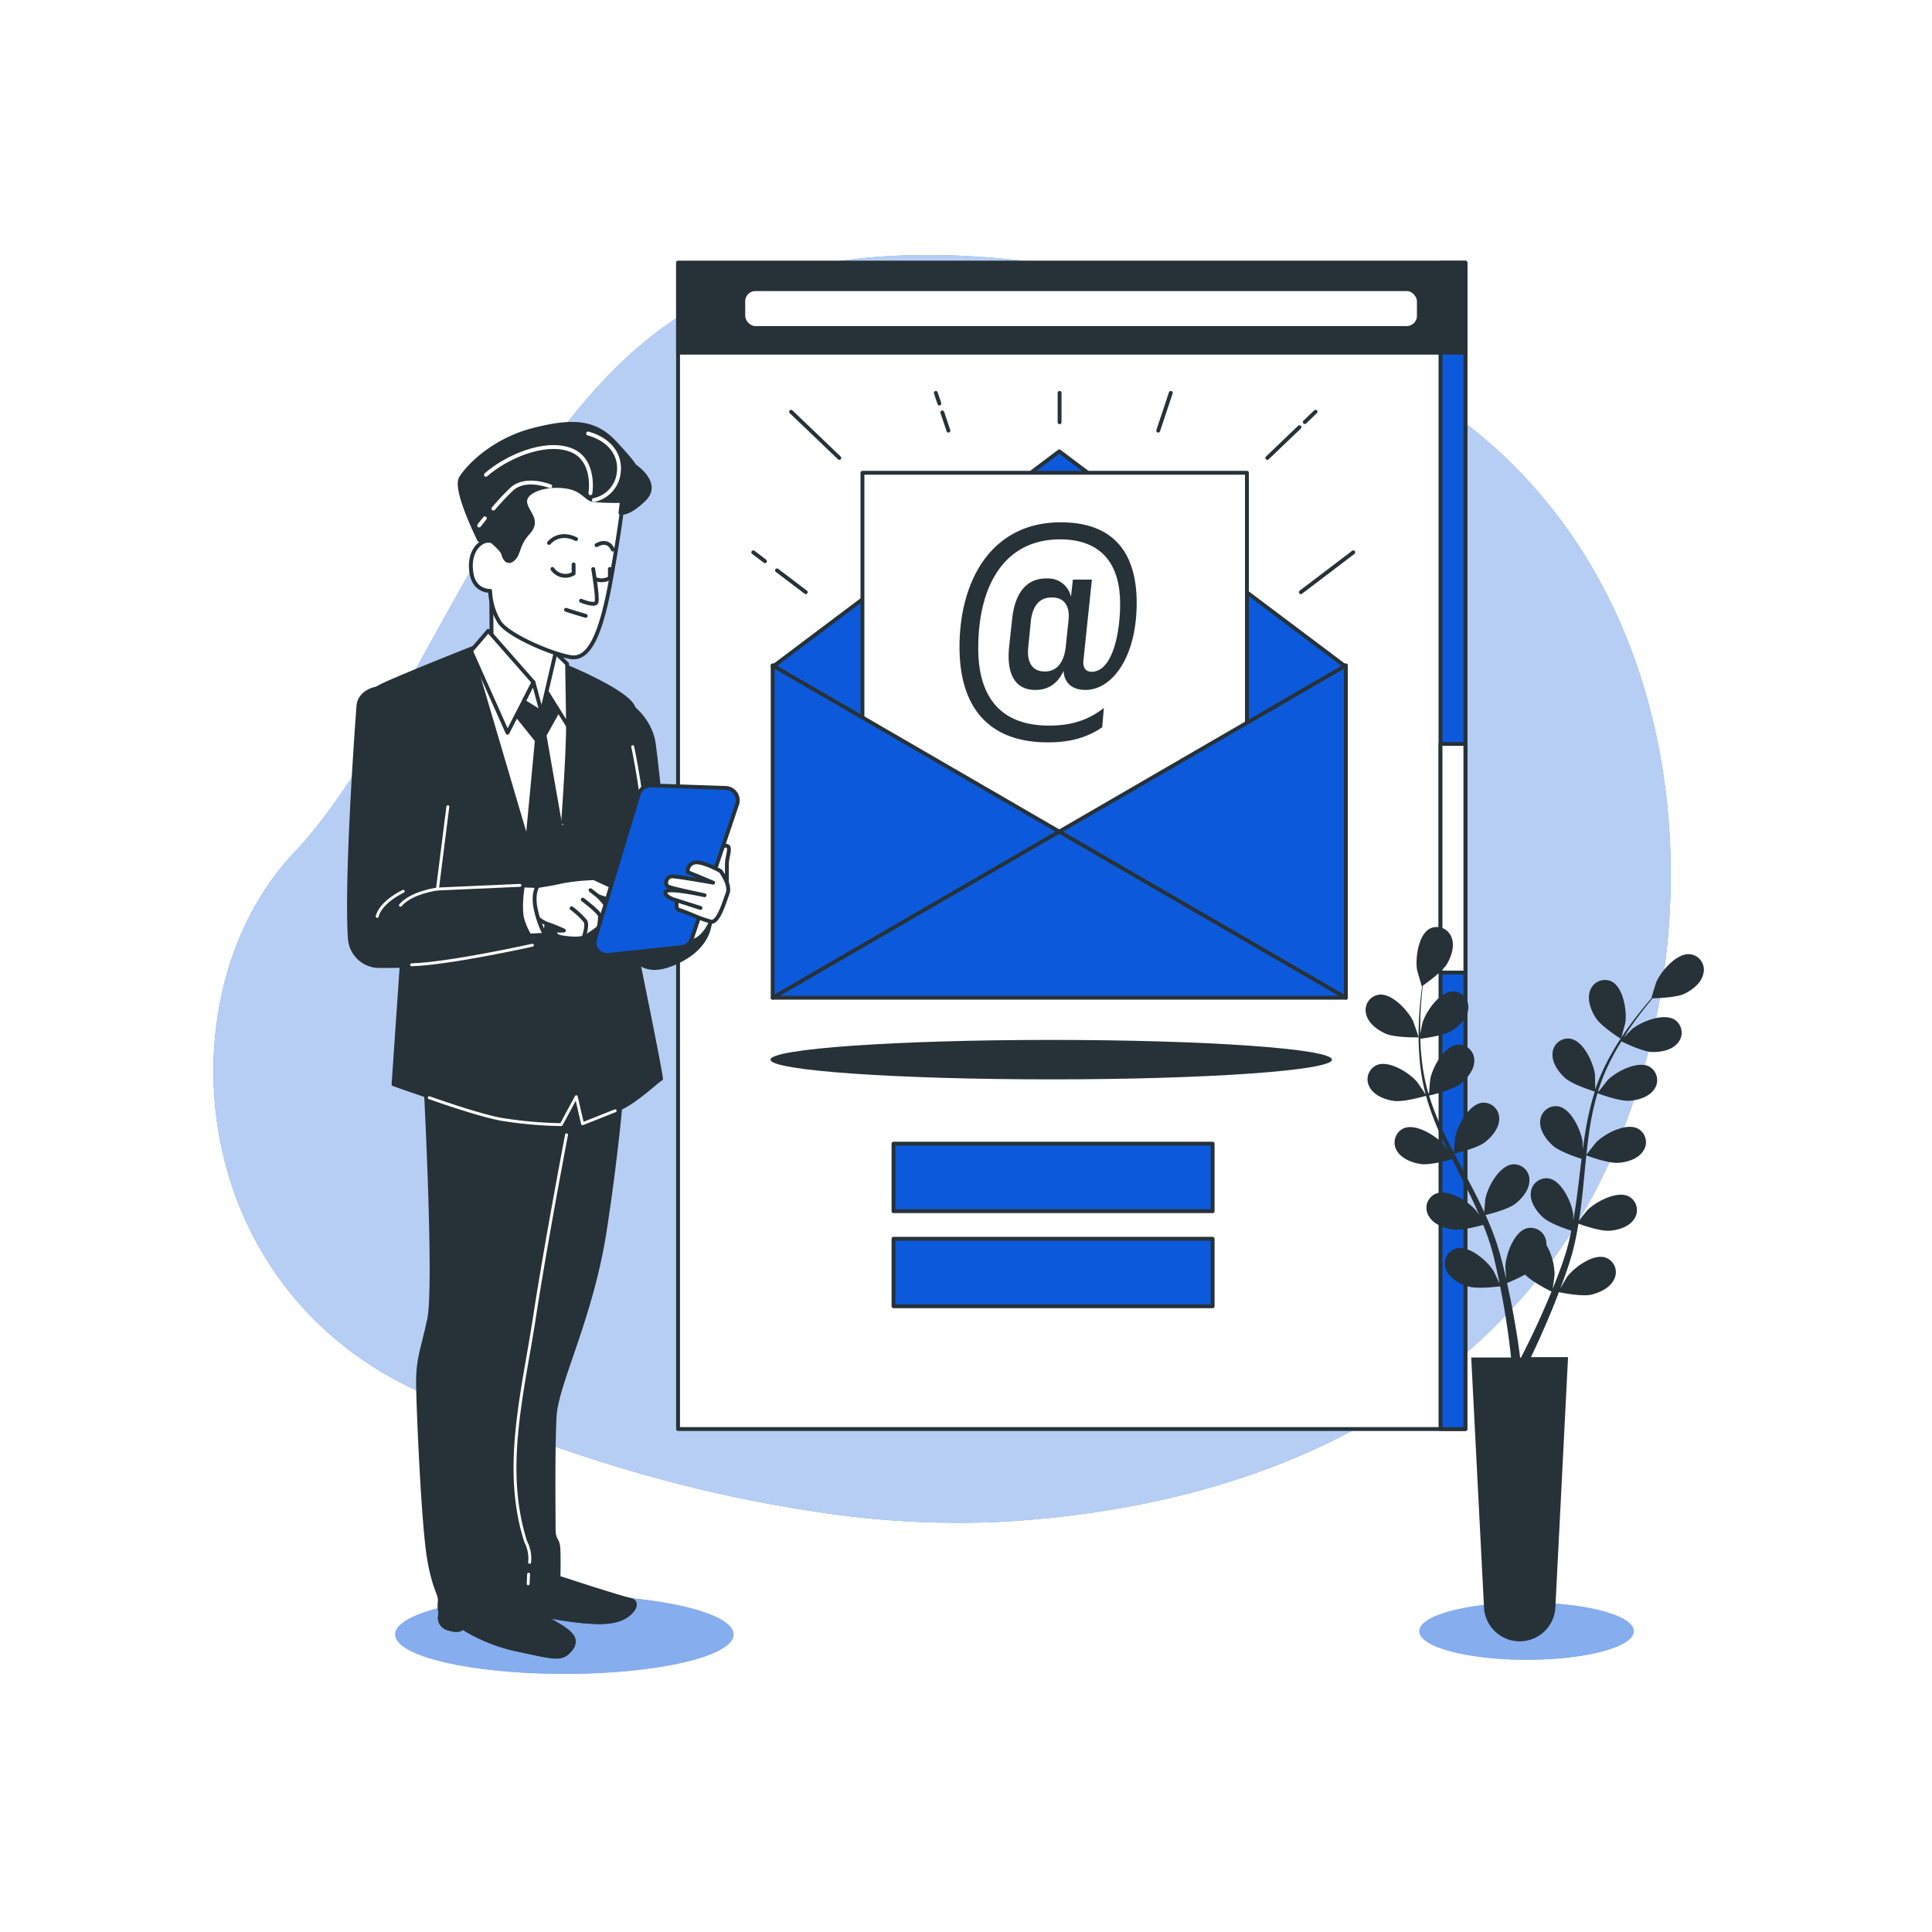 <svg class="animated" id="freepik_stories-newsletter" xmlns="http://www.w3.org/2000/svg" viewBox="0 0 500 500" version="1.1" xmlns:xlink="http://www.w3.org/1999/xlink" xmlns:svgjs="http://svgjs.com/svgjs"><style>svg#freepik_stories-newsletter:not(.animated) .animable {opacity: 0;}svg#freepik_stories-newsletter.animated #freepik--Screen--inject-114 {animation: 6s Infinite  linear floating;animation-delay: 0s;}svg#freepik_stories-newsletter.animated #freepik--Plants--inject-114 {animation: 3s Infinite  linear floating;animation-delay: 0s;}svg#freepik_stories-newsletter.animated #freepik--Character--inject-114 {animation: 6s Infinite  linear shake;animation-delay: 2s;}            @keyframes floating {                0% {                    opacity: 1;                    transform: translateY(0px);                }                50% {                    transform: translateY(-10px);                }                100% {                    opacity: 1;                    transform: translateY(0px);                }            }                    @keyframes shake {                10%, 90% {                    transform: translate3d(-1px, 0, 0);                  }                  20%, 80% {                    transform: translate3d(2px, 0, 0);                  }                  30%, 50%, 70% {                    transform: translate3d(-4px, 0, 0);                  }                  40%, 60% {                    transform: translate3d(4px, 0, 0);                  }            }        </style><g id="freepik--background-simple--inject-114" class="animable" style="transform-origin: 243.811px 230.046px;"><path d="M294.68,389.43c41.44-8.12,78.57-27.05,104.5-59.94,41.29-52.37,49.31-150.59-6.19-207.74-25.43-26.19-63.28-40.57-97.07-48.63-36.33-8.67-77.43-11.4-110,3.26C133.34,100,109.82,185.07,76.1,220.67s-29,111.39,32.15,139.39c32.34,14.81,66.6,25.6,101,30.87a240.61,240.61,0,0,0,47.72,3A257.31,257.31,0,0,0,294.68,389.43Z" style="fill: rgb(12, 90, 219); transform-origin: 243.811px 230.046px;" id="elbzs1jas7ag5" class="animable"></path><g id="elmtlt17zp0j"><path d="M294.68,389.43c41.44-8.12,78.57-27.05,104.5-59.94,41.29-52.37,49.31-150.59-6.19-207.74-25.43-26.19-63.28-40.57-97.07-48.63-36.33-8.67-77.43-11.4-110,3.26C133.34,100,109.82,185.07,76.1,220.67s-29,111.39,32.15,139.39c32.34,14.81,66.6,25.6,101,30.87a240.61,240.61,0,0,0,47.72,3A257.31,257.31,0,0,0,294.68,389.43Z" style="fill: rgb(255, 255, 255); opacity: 0.7; transform-origin: 243.811px 230.046px;" class="animable"></path></g></g><g id="freepik--Screen--inject-114" class="animable" style="transform-origin: 277.365px 218.92px;"><rect x="175.48" y="68" width="203.77" height="301.84" style="fill: rgb(255, 255, 255); stroke: rgb(38, 50, 56); stroke-linecap: round; stroke-linejoin: round; transform-origin: 277.365px 218.92px;" id="elgvqpgr1dib" class="animable"></rect><rect x="372.8" y="68" width="6.44" height="301.84" style="fill: rgb(12, 90, 219); stroke: rgb(38, 50, 56); stroke-linecap: round; stroke-linejoin: round; transform-origin: 376.02px 218.92px;" id="elacu2p6qyors" class="animable"></rect><rect x="372.8" y="192.53" width="6.44" height="59.17" style="fill: rgb(255, 255, 255); stroke: rgb(38, 50, 56); stroke-linecap: round; stroke-linejoin: round; transform-origin: 376.02px 222.115px;" id="elmh1jxr57wyl" class="animable"></rect><rect x="175.48" y="68" width="203.77" height="23.28" style="fill: rgb(38, 50, 56); stroke: rgb(38, 50, 56); stroke-linecap: round; stroke-linejoin: round; transform-origin: 277.365px 79.64px;" id="elim5xv2vksi" class="animable"></rect><rect x="192.36" y="74.83" width="174.84" height="10.05" rx="3.12" style="fill: rgb(255, 255, 255); stroke: rgb(38, 50, 56); stroke-linecap: round; stroke-linejoin: round; transform-origin: 279.78px 79.855px;" id="eljwzoypekol" class="animable"></rect><path d="M344.7,274.24c0,2.82-32.52,5.1-72.64,5.1s-72.65-2.28-72.65-5.1,32.53-5.11,72.65-5.11S344.7,271.42,344.7,274.24Z" style="fill: rgb(38, 50, 56); transform-origin: 272.055px 274.235px;" id="eln2rop04e8ig" class="animable"></path><polygon points="348.08 172.4 348.31 172.22 347.86 172.22 274.14 116.81 200.43 172.22 199.97 172.22 200.21 172.39 199.97 172.57 200.45 172.57 274.8 226.05 347.84 172.57 348.31 172.57 348.08 172.4" style="fill: rgb(12, 90, 219); stroke: rgb(38, 50, 56); stroke-linecap: round; stroke-linejoin: round; transform-origin: 274.14px 171.43px;" id="elhyesqt3527u" class="animable"></polygon><rect x="223.2" y="122.35" width="99.5" height="123.5" style="fill: rgb(255, 255, 255); stroke: rgb(38, 50, 56); stroke-linecap: round; stroke-linejoin: round; transform-origin: 272.95px 184.1px;" id="elwdn6pbn7bnc" class="animable"></rect><path d="M294.17,156c0,14.31-6.5,22.55-13.22,22.55-3.47,0-5.49-1.74-5.71-4.92-1.45,3.18-3.9,5-7.45,4.92-5.41-.08-7.29-4.63-6.64-11.06l.79-7.23c.65-6.57,3.61-10.69,9-10.55a6,6,0,0,1,6.22,4.77l.5-4.48h4.92l-2.17,20.74c-.22,1.66.29,3.11,2.09,3.11,5.57,0,7.45-10.63,7.38-17.71,0-10-4.7-16.55-15.54-16.55-14.45,0-21.17,12-21.17,28.19,0,12.5,5.7,20,18.28,20,5.06,0,9.68-1,14.23-4.56l-.43,5c-4.41,3-9,3.9-14.09,3.9-15.9,0-22.84-9.75-22.84-24.64,0-17.2,8.24-32.3,26.16-32.3C289,135.16,294.17,144,294.17,156Zm-27.39,4.77-.65,6.5c-.43,3.76.73,6.43,4.12,6.51s5.13-2.53,5.57-6.44l.72-6.93c.36-3.4-1-5.78-4.19-5.78C269,154.52,267.22,156.84,266.78,160.74Z" style="fill: rgb(38, 50, 56); transform-origin: 271.245px 163.65px;" id="elcb3q9au8it9" class="animable"></path><polygon points="199.97 172.22 199.97 258.21 348.31 258.21 348.31 172.22 274.14 215.22 199.97 172.22" style="fill: rgb(12, 90, 219); stroke: rgb(38, 50, 56); stroke-linecap: round; stroke-linejoin: round; transform-origin: 274.14px 215.215px;" id="elytgn2qxno8" class="animable"></polygon><polyline points="199.97 258.21 274.14 215.22 348.31 258.21" style="fill: none; stroke: rgb(38, 50, 56); stroke-linecap: round; stroke-linejoin: round; transform-origin: 274.14px 236.715px;" id="el51ota7dnecc" class="animable"></polyline><rect x="231.24" y="295.98" width="82.59" height="17.47" style="fill: rgb(12, 90, 219); stroke: rgb(38, 50, 56); stroke-linecap: round; stroke-linejoin: round; transform-origin: 272.535px 304.715px;" id="el9hc9gr317q" class="animable"></rect><rect x="231.24" y="320.59" width="82.59" height="17.47" style="fill: rgb(12, 90, 219); stroke: rgb(38, 50, 56); stroke-linecap: round; stroke-linejoin: round; transform-origin: 272.535px 329.325px;" id="elr65r4owpmkl" class="animable"></rect><line x1="201.09" y1="147.61" x2="208.53" y2="153.26" style="fill: none; stroke: rgb(38, 50, 56); stroke-linecap: round; stroke-linejoin: round; transform-origin: 204.81px 150.435px;" id="el5jmrjcew2uj" class="animable"></line><line x1="194.95" y1="142.94" x2="197.98" y2="145.24" style="fill: none; stroke: rgb(38, 50, 56); stroke-linecap: round; stroke-linejoin: round; transform-origin: 196.465px 144.09px;" id="elmjdp2m4hxve" class="animable"></line><line x1="204.73" y1="106.56" x2="217.22" y2="118.51" style="fill: none; stroke: rgb(38, 50, 56); stroke-linecap: round; stroke-linejoin: round; transform-origin: 210.975px 112.535px;" id="elviyk30idtu" class="animable"></line><line x1="243.87" y1="106.73" x2="245.45" y2="111.45" style="fill: none; stroke: rgb(38, 50, 56); stroke-linecap: round; stroke-linejoin: round; transform-origin: 244.66px 109.09px;" id="elb9hw50l25r" class="animable"></line><line x1="242.19" y1="101.68" x2="243.11" y2="104.44" style="fill: none; stroke: rgb(38, 50, 56); stroke-linecap: round; stroke-linejoin: round; transform-origin: 242.65px 103.06px;" id="elay26t3kg1aq" class="animable"></line><line x1="350.24" y1="142.94" x2="336.66" y2="153.26" style="fill: none; stroke: rgb(38, 50, 56); stroke-linecap: round; stroke-linejoin: round; transform-origin: 343.45px 148.1px;" id="elzaj9k33n48" class="animable"></line><line x1="336.3" y1="110.55" x2="327.98" y2="118.51" style="fill: none; stroke: rgb(38, 50, 56); stroke-linecap: round; stroke-linejoin: round; transform-origin: 332.14px 114.53px;" id="elpm5lqpjjk99" class="animable"></line><line x1="340.46" y1="106.56" x2="337.68" y2="109.23" style="fill: none; stroke: rgb(38, 50, 56); stroke-linecap: round; stroke-linejoin: round; transform-origin: 339.07px 107.895px;" id="elcwrn6kfx2e7" class="animable"></line><line x1="303" y1="101.68" x2="299.74" y2="111.45" style="fill: none; stroke: rgb(38, 50, 56); stroke-linecap: round; stroke-linejoin: round; transform-origin: 301.37px 106.565px;" id="el89z74parg" class="animable"></line><line x1="274.22" y1="101.68" x2="274.22" y2="109.28" style="fill: none; stroke: rgb(38, 50, 56); stroke-linecap: round; stroke-linejoin: round; transform-origin: 274.22px 105.48px;" id="elr05vd42n8n" class="animable"></line></g><g id="freepik--Plants--inject-114" class="animable" style="transform-origin: 397.188px 334.73px;"><ellipse cx="395.07" cy="422.15" rx="27.74" ry="7.4" style="fill: rgb(12, 90, 219); transform-origin: 395.07px 422.15px;" id="eljagllqyhf2" class="animable"></ellipse><g id="elvn0l9juqn09"><ellipse cx="395.07" cy="422.15" rx="27.74" ry="7.4" style="fill: rgb(255, 255, 255); opacity: 0.5; transform-origin: 395.07px 422.15px;" class="animable"></ellipse></g><path d="M353.58,262.51a4,4,0,0,1,3.25-5.08c3.4-.46,7.57,4.1,8.89,6.86.11.24,1.47,4.18,1.4,4.18s-6,.13-8.47-.94C356.55,266.61,354.14,264.87,353.58,262.51Zm87.23-10.46c-.5,2.37-2.87,4.18-4.93,5.15s-7,1.14-8.18,1.16c-.65.78-1.34,1.61-2.08,2.55-1.3,1.66-2.74,3.55-4.18,5.71-.38.57-.77,1.21-1.16,1.81.87-.88,2.08-2.08,2.21-2.19,2.39-1.9,8.13-4.18,11-2.29a4.05,4.05,0,0,1,.7,6c-1.53,1.87-4.46,2.39-6.75,2.3s-6.85-2.26-7.82-2.75c-.84,1.36-1.67,2.77-2.45,4.29a52.19,52.19,0,0,0-3.59,8.6l.17.09c.7-.92,2.21-2.81,2.36-3,2.16-2.16,7.62-5,10.67-3.48a4.05,4.05,0,0,1,1.36,5.87c-1.32,2-4.18,2.87-6.46,3-2.62.18-8.06-1.87-8.26-1.95a71.82,71.82,0,0,0-2,9.05c-.35,2.26-.61,4.57-.86,6.88.47-.66,2.46-3.14,2.62-3.3,2.17-2.16,7.63-5.05,10.67-3.48a4,4,0,0,1,1.37,5.87c-1.32,2-4.18,2.87-6.46,3-2.57.18-7.78-1.76-8.22-1.93l-.33,3.16c-.33,3.44-.65,6.89-1.07,10.29-.15,1.17-.34,2.33-.52,3.49.74-1,2.12-2.69,2.26-2.82,2.17-2.16,7.63-5.06,10.67-3.49a4.06,4.06,0,0,1,1.36,5.88c-1.32,2-4.18,2.87-6.46,3s-6.71-1.38-7.94-1.83c-.32,1.92-.68,3.82-1.12,5.68-.21.79-.37,1.62-.61,2.37s-.45,1.52-.68,2.27c-.52,1.53-1,2.95-1.51,4.36-.26.72-.52,1.39-.77,2.08.6-1.08,1.59-2.79,1.69-2.93,1.82-2.47,6.78-6.15,10-5.06a4,4,0,0,1,2.23,5.6c-1,2.2-3.69,3.46-5.92,4-2.46.55-7.73-.52-8.38-.65-.64,1.69-1.28,3.33-1.91,4.85-2,4.83-3.8,8.78-5.12,11.53l-.21.44h9.61L402.53,416a9.24,9.24,0,0,1-9.23,8.77h0a9.25,9.25,0,0,1-9.24-8.77l-3.31-64.68h10.31c-.05-.45-.1-.93-.16-1.46-.35-3-.9-7.26-1.8-12.34-.25-1.47-.55-3-.87-4.62-.66.09-6,.77-8.4,0-2.18-.67-4.78-2.13-5.61-4.4a4.06,4.06,0,0,1,2.65-5.42c3.32-.85,8,3.2,9.62,5.79.1.17,1.11,2.27,1.6,3.35-.19-1-.38-1.92-.6-2.91-.31-1.44-.68-3-1-4.41-.21-.76-.43-1.52-.64-2.28s-.49-1.5-.73-2.26c-.38-1.11-.82-2.23-1.26-3.36-1.45.4-5.71,1.51-7.9,1.19s-5.05-1.38-6.21-3.5a4,4,0,0,1,1.8-5.76c3.15-1.34,8.38,1.95,10.38,4.27.06.07.44.61.87,1.24-.46-1.08-.93-2.16-1.43-3.25-1.44-3.06-3-6.15-4.56-9.24-.33-.64-.64-1.29-1-1.94-1.22.34-5.82,1.58-8.11,1.24s-5-1.37-6.22-3.49a4.06,4.06,0,0,1,1.8-5.76c3.15-1.34,8.38,1.95,10.38,4.27.07.08.52.72,1,1.43-.82-1.69-1.62-3.39-2.36-5.1a71.61,71.61,0,0,1-3.25-9c-.43.12-5.8,1.68-8.35,1.31-2.26-.33-5.05-1.38-6.21-3.5a4.05,4.05,0,0,1,1.79-5.76c3.16-1.34,8.39,1.95,10.39,4.27.14.16,1.73,2.48,2.26,3.33l0-.11a53.44,53.44,0,0,1-1.56-9.27,75.67,75.67,0,0,1-.2-8.4c.06-2.6.28-5,.49-7.08.12-1.13.25-2.17.39-3.14l-.06,0c-.06,0-1.2-4-1.25-4.22-.5-3,.3-9.15,3.34-10.72a4.06,4.06,0,0,1,5.58,2.29c.89,2.25-.08,5.07-1.27,7s-5.18,4.79-6.17,5.48c-.12,1-.24,2.08-.34,3.27-.16,2.1-.33,4.47-.33,7.07,0,.69,0,1.43,0,2.15.24-1.22.58-2.89.63-3,.94-2.91,4.48-8,7.9-8a4.07,4.07,0,0,1,3.9,4.61c-.25,2.41-2.41,4.46-4.36,5.64s-7,1.89-8.05,2c.05,1.6.14,3.23.33,4.94a51.66,51.66,0,0,0,1.74,9.14l.2,0c.07-1.15.29-3.56.33-3.75.62-3,3.58-8.43,7-8.8a4.06,4.06,0,0,1,4.38,4.15c0,2.42-1.9,4.7-3.71,6.09-2.09,1.6-7.76,2.89-8,2.94a72.27,72.27,0,0,0,3.34,8.63c1,2.08,2,4.15,3.08,6.22,0-.81.32-4,.36-4.2.62-3,3.58-8.43,7-8.8a4.06,4.06,0,0,1,4.38,4.16c0,2.41-1.9,4.69-3.72,6.08-2,1.57-7.45,2.82-7.91,2.93.49.93,1,1.87,1.47,2.81,1.61,3.05,3.25,6.11,4.77,9.18.53,1.06,1,2.12,1.5,3.19.09-1.21.29-3.41.33-3.6.61-3,3.57-8.42,7-8.79a4,4,0,0,1,4.37,4.15c0,2.42-1.9,4.7-3.71,6.09s-6.36,2.55-7.64,2.86c.79,1.78,1.55,3.56,2.2,5.35.27.78.59,1.55.8,2.31s.46,1.52.69,2.27c.41,1.56.8,3,1.14,4.48.19.74.34,1.44.51,2.16-.1-1.24-.22-3.21-.21-3.39.16-3.05,2.26-8.86,5.57-9.75a4.07,4.07,0,0,1,5,3.44,5.43,5.43,0,0,1,.05.9,15.67,15.67,0,0,1,2.11,7.66c0,.19-.31,2.5-.5,3.68.37-.91.73-1.82,1.1-2.77.54-1.37,1.06-2.83,1.57-4.24.24-.75.48-1.5.73-2.26s.42-1.51.64-2.28c.3-1.13.54-2.32.79-3.5-1.42-.46-5.58-1.89-7.23-3.36s-3.45-3.94-3.26-6.35a4.06,4.06,0,0,1,4.68-3.81c3.37.62,5.91,6.25,6.31,9.28,0,.1,0,.75,0,1.52.21-1.16.42-2.31.59-3.5.49-3.35.89-6.78,1.3-10.22.08-.72.18-1.43.27-2.15-1.2-.38-5.72-1.89-7.45-3.44s-3.45-3.93-3.26-6.34a4.06,4.06,0,0,1,4.68-3.81c3.37.62,5.91,6.25,6.3,9.28,0,.11,0,.89.05,1.76.25-1.87.52-3.73.85-5.56a72.14,72.14,0,0,1,2.25-9.3c-.42-.14-5.76-1.8-7.68-3.51-1.7-1.53-3.45-3.94-3.25-6.35a4,4,0,0,1,4.67-3.81c3.37.62,5.91,6.25,6.31,9.28,0,.22.07,3,.05,4l0-.11a53,53,0,0,1,3.82-8.59,72.23,72.23,0,0,1,4.47-7.11c1.48-2.14,3-4,4.3-5.64.73-.88,1.42-1.67,2.06-2.4h-.07c-.07,0,1.18-4,1.29-4.21,1.24-2.8,5.29-7.47,8.7-7.1A4.05,4.05,0,0,1,440.81,252.05Zm-39.29,82.2c-.58-.28-5.07-2.51-6.83-4.4a45,45,0,0,1-4.68,2.2c.4,1.76.77,3.48,1.09,5.1,1,5.12,1.67,9.42,2.08,12.44.09.64.16,1.21.23,1.74h.23c.23-.45.48-.92.75-1.47,1.36-2.68,3.26-6.55,5.31-11.29C400.3,337.21,400.91,335.75,401.52,334.25Zm18-65.4s1.09-4,1.13-4.26c.42-3-.54-9.13-3.63-10.62a4.06,4.06,0,0,0-5.52,2.44c-.82,2.28.23,5.06,1.47,7C414.38,265.64,419.47,268.85,419.47,268.85Z" style="fill: rgb(38, 50, 56); transform-origin: 397.188px 332.34px;" id="ele2glbhjl3m5" class="animable"></path></g><g id="freepik--Character--inject-114" class="animable animator-active" style="transform-origin: 140.624px 271.45px;"><ellipse cx="146.06" cy="422.99" rx="43.78" ry="10.21" style="fill: rgb(12, 90, 219); transform-origin: 146.06px 422.99px;" id="elgwtex7q5kp" class="animable"></ellipse><g id="eln0dqthlpmaf"><ellipse cx="146.06" cy="422.99" rx="43.78" ry="10.21" style="fill: rgb(255, 255, 255); opacity: 0.5; transform-origin: 146.06px 422.99px;" class="animable"></ellipse></g><path d="M162.2,182s6,3.5,7,10.5,3.9,37,3.9,37,10.28,4.95,10.6,7,.29,8.27-8.35,12.38-11.77.18-16.15-8.38S162.2,182,162.2,182Z" style="fill: rgb(38, 50, 56); stroke: rgb(38, 50, 56); stroke-linecap: round; stroke-linejoin: round; transform-origin: 170.802px 216.259px;" id="elrno4mgle6xh" class="animable"></path><path d="M184,238.53s-2,5.16-5.8,5.16-2.5-7.85-.59-9.76,3.94-3.59,6.94-.86S184,238.53,184,238.53Z" style="fill: rgb(255, 255, 255); stroke: rgb(38, 50, 56); stroke-linecap: round; stroke-linejoin: round; transform-origin: 180.755px 237.664px;" id="ele41if6xo2sh" class="animable"></path><path d="M171.58,231.78a8.32,8.32,0,0,0-5.86,6.64" style="fill: none; stroke: rgb(38, 50, 56); stroke-linecap: round; stroke-linejoin: round; transform-origin: 168.65px 235.1px;" id="elvu7cw3gc4x" class="animable"></path><path d="M188.12,229.8v-6.29c0-1.91,1.37-4.64-.27-4.64s-2.73,2.19-2.73,3.55V226Z" style="fill: rgb(255, 255, 255); stroke: rgb(38, 50, 56); stroke-linecap: round; stroke-linejoin: round; transform-origin: 186.888px 224.335px;" id="elgnk4zb3f53g" class="animable"></path><path d="M144.53,408.28S160.84,413.63,163,414s1.5,2.61-1,4.23-6.23,2.11-15.06.87-10.45-2.86-11.08-2.62-2.11,1.5-4.23.5-3.11-5-1-6.84S144.53,408.28,144.53,408.28Z" style="fill: rgb(38, 50, 56); stroke: rgb(38, 50, 56); stroke-linecap: round; stroke-linejoin: round; transform-origin: 146.881px 414.039px;" id="elakcbj4nro3" class="animable"></path><path d="M164.23,415.26c-4.8,3.83-17.41,2.53-23.71.79a27.69,27.69,0,0,0-10.58-.83,3.76,3.76,0,0,0,1.65,1.77c2.12,1,3.61-.25,4.23-.5s2.24,1.37,11.08,2.62,12.57.74,15.06-.87C163.41,417.29,164.22,416.13,164.23,415.26Z" style="fill: rgb(38, 50, 56); stroke: rgb(38, 50, 56); stroke-linecap: round; stroke-linejoin: round; transform-origin: 147.085px 417.424px;" id="elr1d1sewuse" class="animable"></path><path d="M133.21,412.14A72,72,0,0,0,143.54,420c4.6,2.61,6.22,4.35,4,7s-4,2-13.19,0a43.39,43.39,0,0,1-14.68-5.85s-.38,1.24-3.36.37-2.74-3.23-2-5.22S124.62,408,133.21,412.14Z" style="fill: rgb(38, 50, 56); stroke: rgb(38, 50, 56); stroke-linecap: round; stroke-linejoin: round; transform-origin: 131.178px 419.756px;" id="el25nc04wrda3" class="animable"></path><path d="M147.52,427a4.76,4.76,0,0,0,.75-1.15,9.59,9.59,0,0,1-4.4,1.19c-3.65.05-15.18-3.57-19.87-6.25-3.86-2.2-8.61-2.14-10.18-2.05a2.91,2.91,0,0,0,2.47,2.78c3,.87,3.36-.37,3.36-.37A43.39,43.39,0,0,0,134.33,427C143.54,428.94,145.28,429.56,147.52,427Z" style="fill: rgb(38, 50, 56); stroke: rgb(38, 50, 56); stroke-linecap: round; stroke-linejoin: round; transform-origin: 131.045px 423.701px;" id="ellhwbhw0fzli" class="animable"></path><path d="M161,280.85s-1,14.93-4.48,37.58S144,358,143.54,366.59s-.25,25.51-.25,29,1.12,2.36,1.24,5.47,0,7.22,0,7.22a42.85,42.85,0,0,1-6.34,2.49,30.62,30.62,0,0,1-3.74.75s.5,1-2.11-5.35-3.73-17.43-3.73-28.25,4.72-30.12,6.47-41.07,6.72-39,7.21-44.8a59,59,0,0,1,2.37-11.58,33.77,33.77,0,0,0,9.46,0C159.09,279.73,161,280.85,161,280.85Z" style="fill: rgb(38, 50, 56); stroke: rgb(38, 50, 56); stroke-linecap: round; stroke-linejoin: round; transform-origin: 144.805px 345.897px;" id="elj4pij8vpei" class="animable"></path><path d="M110.06,279.11s2.87,53.63,1,62.34-3,10.21-2.86,17.55,1.37,36.09,2.86,44.55,3,8.84,2.74,11.08.49,3.86,1,4.23.38,1.87,7.22-.62a137.71,137.71,0,0,0,12.82-5.48,51.34,51.34,0,0,0,.37-7.84c0-5.85-3-10.2-3-14.68s-1-24.64,2.74-38.71,8.59-44.3,9.83-53.14,1.75-13.81,1.75-13.81A75.9,75.9,0,0,1,127,281.72c-10.58-3-17.18-4.61-17.42-3.73A.85.85,0,0,0,110.06,279.11Z" style="fill: rgb(38, 50, 56); stroke: rgb(38, 50, 56); stroke-linecap: round; stroke-linejoin: round; transform-origin: 127.359px 348.698px;" id="elepng9fhbsda" class="animable"></path><path d="M136.8,407.4c-.1,1.46-.1,2.48-.1,2.48" style="fill: none; stroke: rgb(255, 255, 255); stroke-linecap: round; stroke-linejoin: round; stroke-width: 0.75px; transform-origin: 136.75px 408.64px;" id="el92zdonsmowo" class="animable"></path><path d="M146.62,293.68s-5.29,27.62-8.3,47.23S130,380.11,136.06,399a9.32,9.32,0,0,1,1,5.33" style="fill: none; stroke: rgb(255, 255, 255); stroke-linecap: round; stroke-linejoin: round; stroke-width: 0.75px; transform-origin: 139.952px 349.005px;" id="elfr6z5h0meyp" class="animable"></path><path d="M123.11,167.41s-20.5,8.1-24.61,10.21-4.78,6-4.9,8.73S104.7,239,104.7,239l-2.85,41.6s28.25,10.08,34.1,10.33,10.2.25,10.2.25l3-7.35,1.62,7s5.1-1.86,9.7-4,10.21-7.71,10.58-7.59S164.57,246,164.57,246s1-58.07-.6-62.8-21.51-12.39-21.51-12.39-7.26-.6-11.37-1.22S124.23,166.79,123.11,167.41Z" style="fill: rgb(38, 50, 56); stroke: rgb(38, 50, 56); stroke-linecap: round; stroke-linejoin: round; transform-origin: 132.332px 229.24px;" id="el0pkat4w3d3v" class="animable"></path><path d="M111.09,284.08s11.7,4.21,18.28,5.53a106.22,106.22,0,0,0,15.88,1.44l3.89-7.22,1.62,7,8.44-3.36" style="fill: none; stroke: rgb(255, 255, 255); stroke-linecap: round; stroke-linejoin: round; stroke-width: 0.75px; transform-origin: 135.145px 287.44px;" id="elgt0kyytasis" class="animable"></path><path d="M163.74,193.23s3.36,15.5,2.84,24.53" style="fill: none; stroke: rgb(255, 255, 255); stroke-linecap: round; stroke-linejoin: round; stroke-width: 0.75px; transform-origin: 165.187px 205.495px;" id="elu15xas716m" class="animable"></path><path d="M131.09,169.59c-4.1-.62-7.09-1-8.21-.37l-.65.41,14.22,48.25,5.1,7.71,4.1-11.57S147,195.85,147,187.89a133.7,133.7,0,0,0-.84-13.87c-2-.89-3.26-1.44-3.26-1.44A114.42,114.42,0,0,0,131.09,169.59Z" style="fill: rgb(255, 255, 255); stroke: rgb(38, 50, 56); stroke-linecap: round; stroke-linejoin: round; transform-origin: 134.615px 197.243px;" id="elyftwkahnge8" class="animable"></path><path d="M132.34,183.41l6.59,8.21-2.48,26.26,5.1,7.71s3.61-11.69,3.61-11.32-4.23-24-4.23-24l4.23-7.59-4.61-8.59Z" style="fill: rgb(38, 50, 56); stroke: rgb(38, 50, 56); stroke-linecap: round; stroke-linejoin: round; transform-origin: 138.75px 199.84px;" id="elar2q31qs0sn" class="animable"></path><polygon points="141.05 178.3 147.02 187.89 146.77 171.83 142.42 167.6 141.05 178.3" style="fill: rgb(255, 255, 255); stroke: rgb(38, 50, 56); stroke-linecap: round; stroke-linejoin: round; transform-origin: 144.035px 177.745px;" id="el1a2oabpjhnq" class="animable"></polygon><path d="M127.11,148.81s.13,19.66.13,20.53,12.94,15.06,12.94,15.06l5.1-21.9s-9.71-3.11-12.44-7.09S127.73,147.94,127.11,148.81Z" style="fill: rgb(255, 255, 255); stroke: rgb(38, 50, 56); stroke-linecap: round; stroke-linejoin: round; transform-origin: 136.195px 166.538px;" id="el0awxt6bi5dm" class="animable"></path><polygon points="126.36 163.25 138.06 176.56 131.34 189.63 121.89 168.47 126.36 163.25" style="fill: rgb(255, 255, 255); stroke: rgb(38, 50, 56); stroke-linecap: round; stroke-linejoin: round; transform-origin: 129.975px 176.44px;" id="el8g9el9672dc" class="animable"></polygon><polygon points="138.06 176.56 140.18 184.4 135.57 181.54 138.06 176.56" style="fill: rgb(255, 255, 255); stroke: rgb(38, 50, 56); stroke-linecap: round; stroke-linejoin: round; transform-origin: 137.875px 180.48px;" id="elpu9ki4w78zp" class="animable"></polygon><polygon points="141.03 241.91 141.11 241.39 141.93 236.16 137.42 237.12 141.03 241.91" style="fill: rgb(255, 255, 255); stroke: rgb(38, 50, 56); stroke-linecap: round; stroke-linejoin: round; transform-origin: 139.675px 239.035px;" id="elbsnzbcv3ltv" class="animable"></polygon><polygon points="138.27 243.89 139.38 241.8 136.76 242.01 138.27 243.89" style="fill: rgb(12, 90, 219); stroke: rgb(38, 50, 56); stroke-linecap: round; stroke-linejoin: round; transform-origin: 138.07px 242.845px;" id="el1qdurrm6ag9" class="animable"></polygon><path d="M136.59,229.94c.5-.45,6.23-1.11,8.68-1.78a55.83,55.83,0,0,1,8.45-.89l11.56,5.34s1.56.89-.44,1.56-10-2.23-10-2.23,3.56,3.78,3.56,4.67-5.56,5.34-7.34,6-5.78,0-6.45-.22-1.78-1.56-.22-1.56h1.55a42.48,42.48,0,0,0-4.44-1.78,8.39,8.39,0,0,1-3.12-2.22h-2.89S134.15,232.16,136.59,229.94Z" style="fill: rgb(255, 255, 255); stroke: rgb(38, 50, 56); stroke-linecap: round; stroke-linejoin: round; transform-origin: 150.491px 235.083px;" id="elhpelc92wt9k" class="animable"></path><path d="M150.83,232.83s4.45,3.34,4.45,4.23-.23,2.67-.23,2.67" style="fill: none; stroke: rgb(38, 50, 56); stroke-linecap: round; stroke-linejoin: round; transform-origin: 153.055px 236.28px;" id="elbknbur98okp" class="animable"></path><path d="M147.94,235.06a21.32,21.32,0,0,1,3.55,3.33c.67,1.11-.44,4.23-.44,4.23" style="fill: none; stroke: rgb(38, 50, 56); stroke-linecap: round; stroke-linejoin: round; transform-origin: 149.822px 238.84px;" id="elbm3efs4yjmk" class="animable"></path><line x1="154.83" y1="231.94" x2="152.83" y2="230.39" style="fill: none; stroke: rgb(38, 50, 56); stroke-linecap: round; stroke-linejoin: round; transform-origin: 153.83px 231.165px;" id="elfcgpmzl9lzm" class="animable"></line><path d="M134.57,229.13l4.57.17s-1.31,1.8-.54,5.74a25.63,25.63,0,0,0,2.43,6.87l-5.45.29S129.7,235.15,134.57,229.13Z" style="fill: rgb(255, 255, 255); stroke: rgb(38, 50, 56); stroke-linecap: round; stroke-linejoin: round; transform-origin: 136.835px 235.665px;" id="el5bt1sg4hd1v" class="animable"></path><path d="M116,204l-2.78,26.11L135.35,229s-1,5.69-.16,8.91a17.67,17.67,0,0,0,3.08,6A78.17,78.17,0,0,1,118.08,249a171.62,171.62,0,0,1-20.38,1,7.65,7.65,0,0,1-7.16-7.13c-1.05-16.05,2-57.5,2.23-60.27.34-3.45,4.28-4.71,6.27-4.49s8.66,4.77,11.19,10.66" style="fill: rgb(38, 50, 56); stroke: rgb(38, 50, 56); stroke-linecap: round; stroke-linejoin: round; transform-origin: 114.295px 214.048px;" id="elfukoo39xsgr" class="animable"></path><polyline points="115.9 208.78 113.21 230.08 134.57 229.13" style="fill: none; stroke: rgb(255, 255, 255); stroke-linecap: round; stroke-linejoin: round; stroke-width: 0.75px; transform-origin: 123.89px 219.43px;" id="elxe30nwhh03" class="animable"></polyline><path d="M113.21,230.08s-6.7.83-9.58,4.2" style="fill: none; stroke: rgb(255, 255, 255); stroke-linecap: round; stroke-linejoin: round; stroke-width: 0.75px; transform-origin: 108.42px 232.18px;" id="elefwaqtexhmf" class="animable"></path><path d="M104.35,230.67s-5.77,2.65-6.74,6.5" style="fill: none; stroke: rgb(255, 255, 255); stroke-linecap: round; stroke-linejoin: round; stroke-width: 0.75px; transform-origin: 100.98px 233.92px;" id="elpd9pegrz7us" class="animable"></path><path d="M137.79,244.62s-21.65,4.81-31.28,5.06" style="fill: none; stroke: rgb(255, 255, 255); stroke-linecap: round; stroke-linejoin: round; stroke-width: 0.75px; transform-origin: 122.15px 247.15px;" id="elyuke9irxq" class="animable"></path><path d="M161.18,130.18s-.7,6.7-3.11,20-5.37,20.65-10.29,19.89-16.07-5.55-18.48-9a16.47,16.47,0,0,1-2.45-8.16s-4.1.27-4.85-4.67,1.64-7.67,3.63-8.19,5.89,1.69,6.79-2.57-3-8.13-.06-10.89,10.28-3.71,17-2.37a28.78,28.78,0,0,1,11.55,5.37Z" style="fill: rgb(255, 255, 255); stroke: rgb(38, 50, 56); stroke-linecap: round; stroke-linejoin: round; transform-origin: 141.519px 146.871px;" id="elu5e6v9n0ugj" class="animable"></path><path d="M148.45,146.07v2.35a4.07,4.07,0,0,1-5.48-1.17" style="fill: none; stroke: rgb(38, 50, 56); stroke-linecap: round; stroke-linejoin: round; transform-origin: 145.71px 147.544px;" id="eli2qdiqe6zlp" class="animable"></path><path d="M157.84,147.24v2.35a4.32,4.32,0,0,1-3.63.33" style="fill: none; stroke: rgb(38, 50, 56); stroke-linecap: round; stroke-linejoin: round; transform-origin: 156.025px 148.707px;" id="elujjyrgave9i" class="animable"></path><path d="M151.58,159.38s-2.74-.78-5.09-1.56" style="fill: none; stroke: rgb(38, 50, 56); stroke-linecap: round; stroke-linejoin: round; transform-origin: 149.035px 158.6px;" id="el7o8zhlejr3d" class="animable"></path><path d="M153.52,147.26s1.29,7.56.85,8.62-4-.41-4-.41" style="fill: none; stroke: rgb(38, 50, 56); stroke-linecap: round; stroke-linejoin: round; transform-origin: 152.416px 151.762px;" id="elox8dl1et54" class="animable"></path><path d="M142.09,140.51s2.48-3.22,7-1" style="fill: none; stroke: rgb(38, 50, 56); stroke-linecap: round; stroke-linejoin: round; transform-origin: 145.59px 139.62px;" id="elmyrgj4q0g5r" class="animable"></path><path d="M154.38,141.09s2.87-1.89,4.22,1.14" style="fill: none; stroke: rgb(38, 50, 56); stroke-linecap: round; stroke-linejoin: round; transform-origin: 156.49px 141.369px;" id="el2gzl2vqsdqf" class="animable"></path><path d="M165.27,205.63,154,243a3.22,3.22,0,0,0,3.42,4.13l18.9-2a3.21,3.21,0,0,0,2.71-2.17l11.73-34.8a3.22,3.22,0,0,0-2.94-4.24l-19.4-.66A3.22,3.22,0,0,0,165.27,205.63Z" style="fill: rgb(12, 90, 219); stroke: rgb(38, 50, 56); stroke-linecap: round; stroke-linejoin: round; transform-origin: 172.395px 225.204px;" id="elu2yrvs0oitr" class="animable"></path><path d="M186.48,225.43s-4.91-2.74-6.82-2.19A2.23,2.23,0,0,0,178,225.7l6.55,2.73s-9.28-1.64-10.65-1.64-2.18,2.19-.82,2.73l0,0c1.46.56,9.25,2.17,9.25,2.17s-9.84-2.19-10.11-.82,3,2.18,3,2.18-.55,2.19.54,2.46,4.92,1.91,4.92,1.91,1.36.55,3.27,1.09,3.56-5.18,4.37-7.37S186.48,225.43,186.48,225.43Z" style="fill: rgb(255, 255, 255); stroke: rgb(38, 50, 56); stroke-linecap: round; stroke-linejoin: round; transform-origin: 180.339px 230.856px;" id="elq5tekukubmk" class="animable"></path><line x1="175.29" y1="233.07" x2="181.29" y2="234.98" style="fill: rgb(255, 255, 255); stroke: rgb(38, 50, 56); stroke-linecap: round; stroke-linejoin: round; transform-origin: 178.29px 234.025px;" id="elxwzih35zfzb" class="animable"></line><path d="M127,139.82s3,2.38,3.26,3.57,1.19,2.67,2.68,1.18.89-3.56,3.86-6.83-.89-5.35-.89-8,5-4.46,10.1-3.87,5.35,3.27,7.73,3.57a69.62,69.62,0,0,0,7.21.2l-.38,3.07s2.08.59,6.24-3.57-2.67-8.61-2.67-8.61,0-.6-5.05-6-10.7-5.94-21.1-3.26-16.94,9.5-18.72,12.47,4.76,16,4.76,16Z" style="fill: rgb(38, 50, 56); stroke: rgb(38, 50, 56); stroke-linecap: round; stroke-linejoin: round; transform-origin: 143.558px 127.448px;" id="elauo727dmva8" class="animable"></path><path d="M153.69,129.42a8.17,8.17,0,0,0,6.24-5.94c1.19-5-1.49-9.51-7.73-11.29" style="fill: none; stroke: rgb(255, 255, 255); stroke-linecap: round; stroke-linejoin: round; transform-origin: 156.203px 120.805px;" id="elyhlcq925z5" class="animable"></path><path d="M152.8,127.64s1.48-8.92-5.35-11.29-16.64,2.08-21.69,6.53" style="fill: none; stroke: rgb(255, 255, 255); stroke-linecap: round; stroke-linejoin: round; transform-origin: 139.348px 121.665px;" id="elydfpnleme5n" class="animable"></path><path d="M125.47,134.14C124.56,135.23,124,136,124,136" style="fill: none; stroke: rgb(255, 255, 255); stroke-linecap: round; stroke-linejoin: round; transform-origin: 124.735px 135.07px;" id="elkdxt4t6may" class="animable"></path><path d="M142.4,125.85s-6.42-2.62-10,.77c-1.52,1.42-3.23,3.28-4.71,5" style="fill: none; stroke: rgb(255, 255, 255); stroke-linecap: round; stroke-linejoin: round; transform-origin: 135.045px 128.252px;" id="elzw8ete0tk8p" class="animable"></path></g><defs>     <filter id="active" height="200%">         <feMorphology in="SourceAlpha" result="DILATED" operator="dilate" radius="2"></feMorphology>                <feFlood flood-color="#32DFEC" flood-opacity="1" result="PINK"></feFlood>        <feComposite in="PINK" in2="DILATED" operator="in" result="OUTLINE"></feComposite>        <feMerge>            <feMergeNode in="OUTLINE"></feMergeNode>            <feMergeNode in="SourceGraphic"></feMergeNode>        </feMerge>    </filter>    <filter id="hover" height="200%">        <feMorphology in="SourceAlpha" result="DILATED" operator="dilate" radius="2"></feMorphology>                <feFlood flood-color="#ff0000" flood-opacity="0.5" result="PINK"></feFlood>        <feComposite in="PINK" in2="DILATED" operator="in" result="OUTLINE"></feComposite>        <feMerge>            <feMergeNode in="OUTLINE"></feMergeNode>            <feMergeNode in="SourceGraphic"></feMergeNode>        </feMerge>            <feColorMatrix type="matrix" values="0   0   0   0   0                0   1   0   0   0                0   0   0   0   0                0   0   0   1   0 "></feColorMatrix>    </filter></defs></svg>